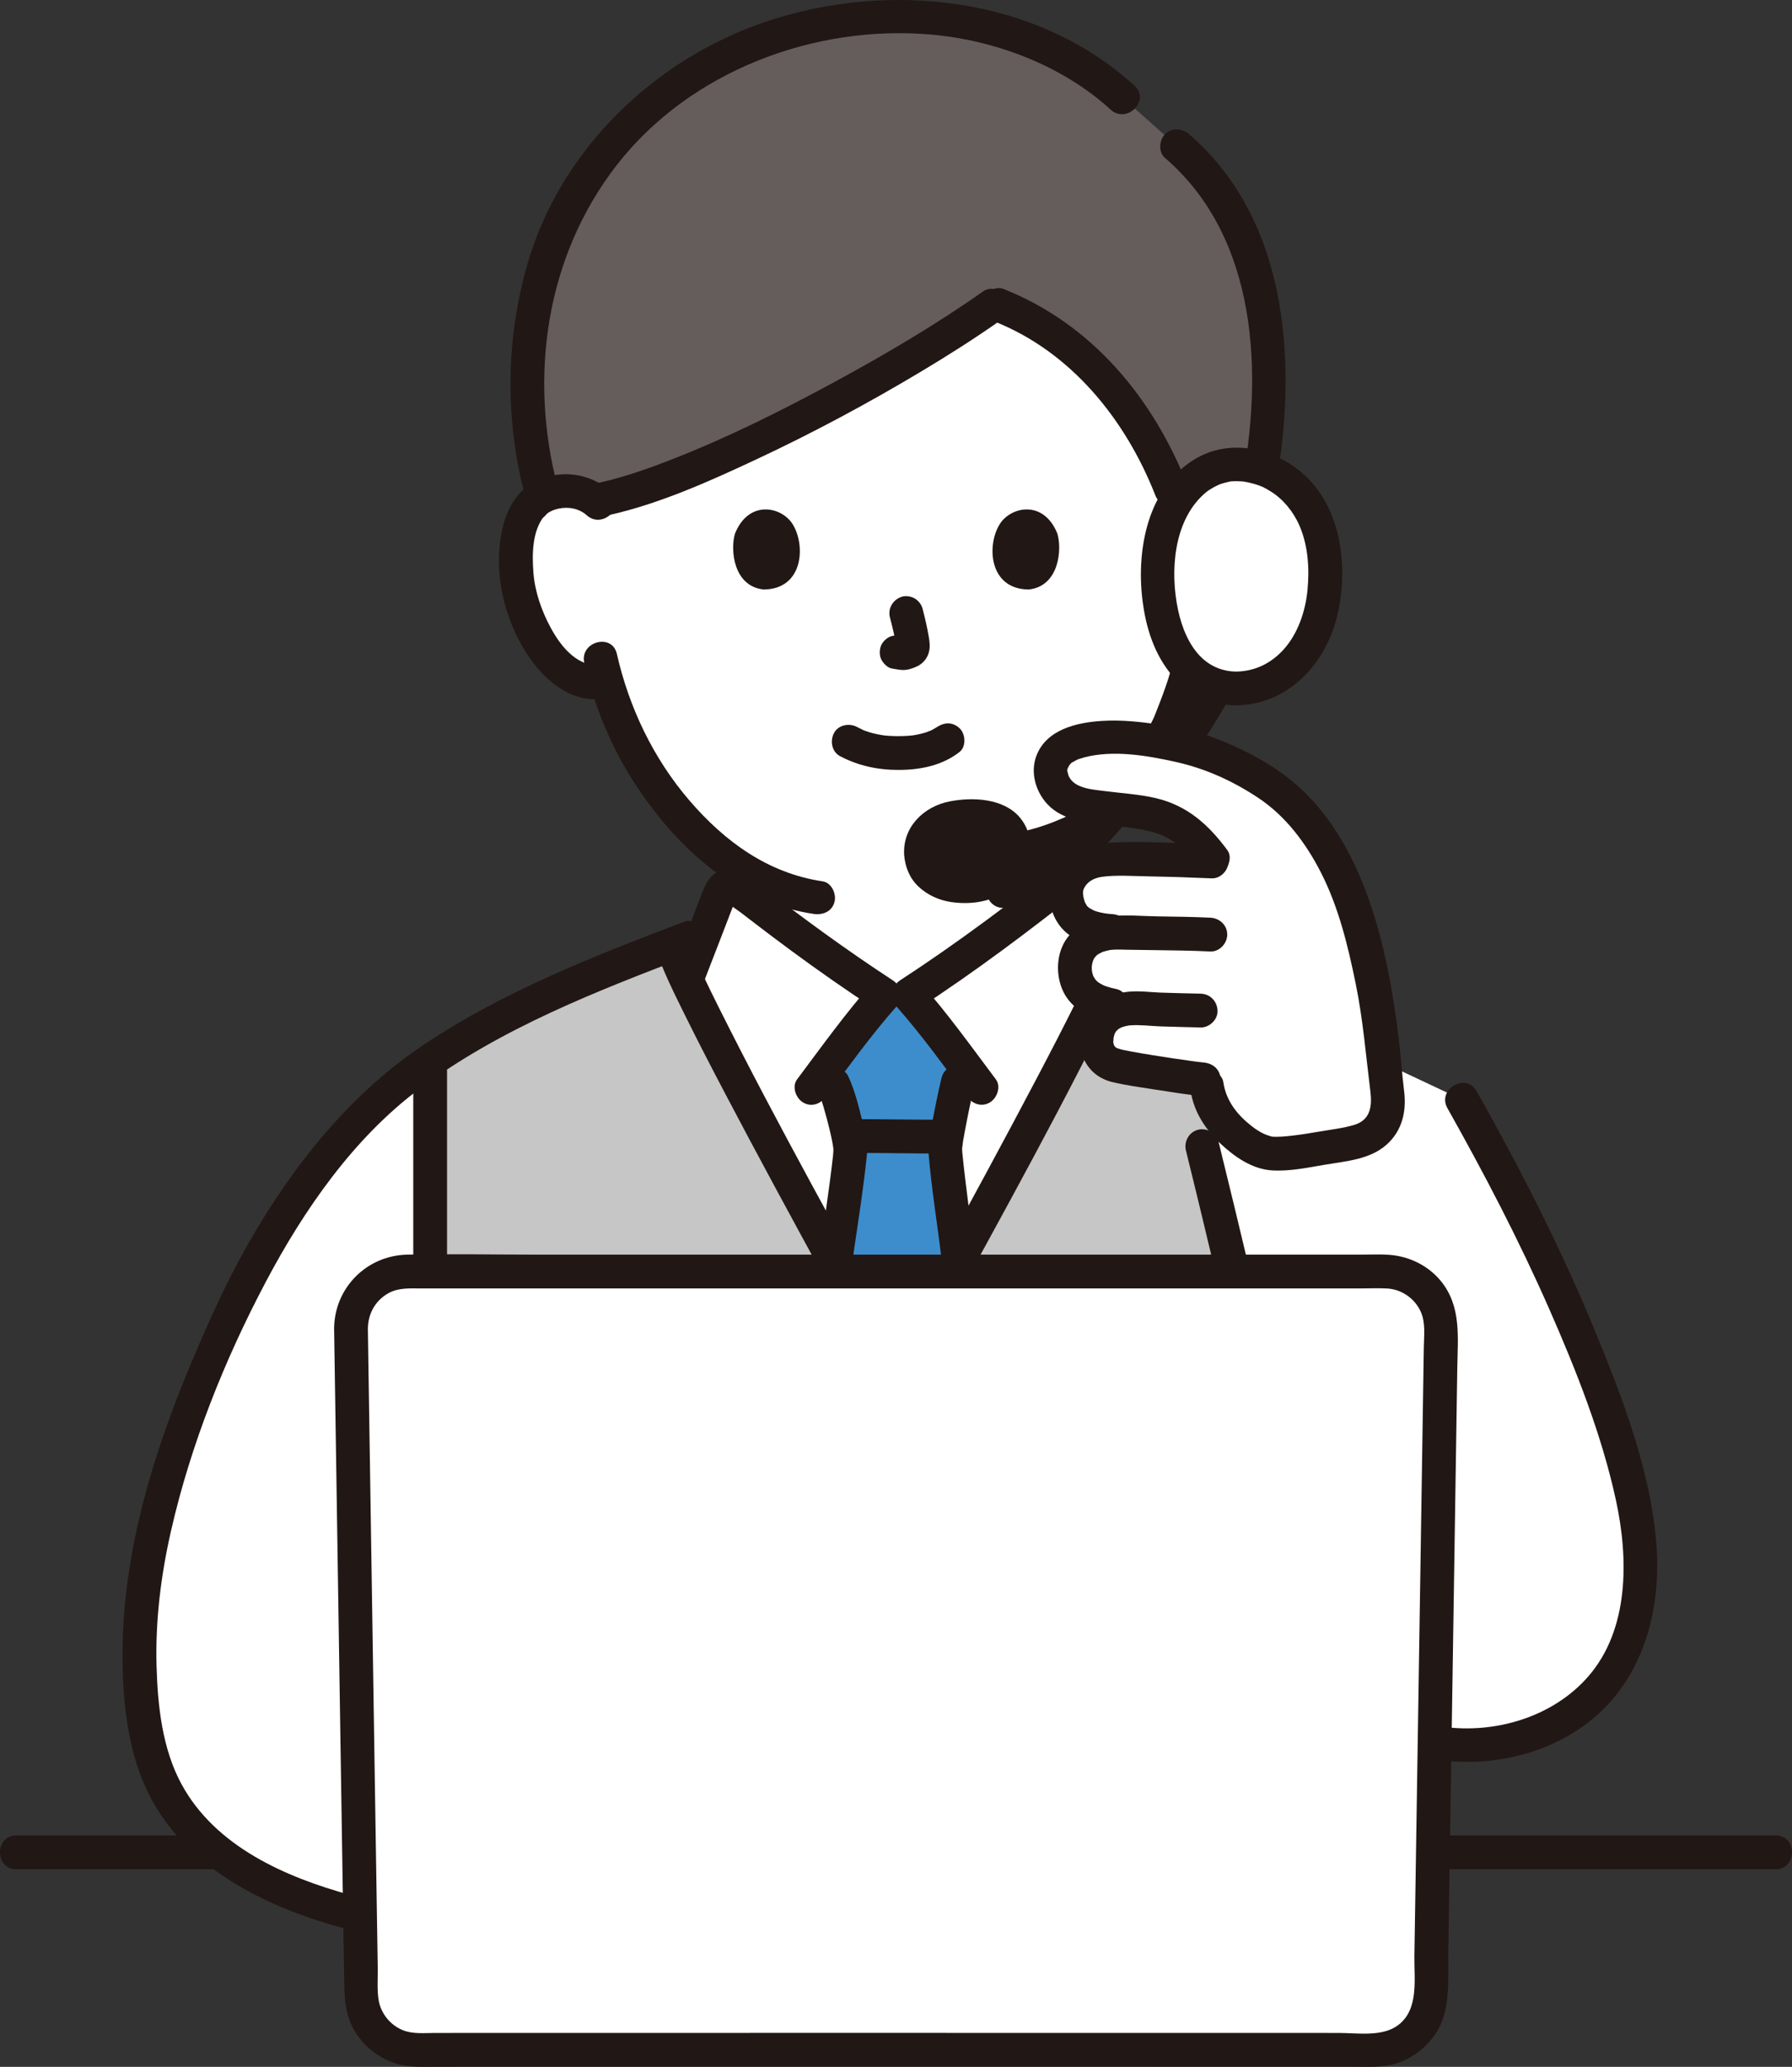 <?xml version="1.0" encoding="UTF-8"?><svg id="b" xmlns="http://www.w3.org/2000/svg" width="254.637" height="293.625" viewBox="0 0 254.637 293.625"><rect x="0" y="0" width="254.637" height="293.625" fill="#333333" stroke="none"/><defs><style>.d{fill:none;}.d,.e,.f,.g,.h,.i{stroke-width:0px;}.e{fill:#211715;}.f{fill:#645d5c;}.g{fill:#fff;}.h{fill:#3d8dcc;}.i{fill:#c6c6c6;}</style></defs><g id="c"><path class="g" d="M126.615,193.93c-8.376-15.436-23.402-42.602-29.088-54.82h.07s3.701-9.531,4.739-12.307c.355-.949,1.476-1.298,2.265-.687,4.798,3.719,12.191,9.454,21.045,15.221h3.479c8.853-5.768,16.247-11.502,21.045-15.221.789-.612,1.911-.263,2.265.687.985,2.636,4.372,11.362,4.711,12.236-5.664,12.186-20.732,39.426-29.124,54.891"/><path class="e" d="M2.318,265.552c2.581,0,5.162,0,7.742,0,6.2,0,12.401,0,18.601,0,8.904,0,17.809,0,26.713,0,10.754,0,21.509,0,32.263,0,11.776,0,23.552,0,35.328,0,11.883,0,23.765,0,35.648,0,11.072,0,22.145,0,33.217,0,9.434,0,18.868,0,28.303,0,6.945,0,13.889,0,20.834,0,3.538,0,7.076,0,10.615,0,.245,0,.49,0,.735,0,3.089,0,3.094-4.8,0-4.8-2.585,0-5.17,0-7.755,0-6.204,0-12.407,0-18.611,0-8.907,0-17.814,0-26.721,0-10.756,0-21.512,0-32.268,0-11.777,0-23.554,0-35.33,0-11.882,0-23.765,0-35.647,0-11.071,0-22.142,0-33.213,0-9.432,0-18.864,0-28.296,0-6.941,0-13.883,0-20.824,0-3.534,0-7.068,0-10.602,0-.244,0-.488,0-.732,0-3.089,0-3.094,4.8,0,4.8h0Z"/><path class="g" d="M195.725,150.561c-10.923-7.186-23.995-12.085-36.635-16.497-.286.96-.515,1.709-.592,1.905-4.063,9.921-21.278,41.012-30.475,57.961h-1.408c-5.338-9.837-13.377-24.438-19.978-36.899-4.772-9.009-8.793-16.899-10.498-21.062-.08-.202-.361-.901-.715-1.781-12.603,4.828-25.625,10.193-36.513,18.049-10.416,7.515-19.702,21.027-25.141,32.5-9.084,19.164-17.367,41.936-12.52,63.353,3.052,13.485,15.255,19.984,27.885,23.434,0,0,85.347,0,130.083,0v-40.415c6.023,7.915,14.39,14.489,24.162,16.345,9.772,1.856,20.907-1.857,26.033-10.381,5.115-8.506,4.207-19.261,1.451-28.797-4.879-16.882-12.879-33.882-23.116-52.055"/><path class="i" d="M61.121,161.654c0-.084,0-.169,0-.253,0-3.533,0-7.124-.001-10.705,10.428-7.037,22.57-12.014,34.344-16.523.17.465.28.764.28.764.113.309.247.654.396,1.032.308.751.691,1.624,1.141,2.603,5.485,11.946,20.834,39.692,29.335,55.358h1.408c9.198-16.949,26.412-48.04,30.475-57.961.132-.335.252-.644.35-.927,0,0,.134-.354.328-.867,0,0,.009-.025.027-.072,4.502,1.572,9.057,3.207,13.55,4.985-.512,1.352-.893,2.825-1.258,4.96-.805,4.708-.696,10.212,1.826,14.711.242.431.572.966,1.021,1.487-1.736,1.276-3.505,2.578-3.505,2.578,1.518,6.124,3.009,12.361,4.385,18.134,0,0,0,8.26,0,16.389,0,2.592,0,5.171,0,7.464H61.123s0-20.357-.002-43.157Z"/><path class="e" d="M168.52,163.461c1.495,6.036,2.943,12.084,4.385,18.134.301,1.261,1.734,2.011,2.952,1.676,1.289-.354,1.978-1.687,1.676-2.952-1.442-6.049-2.89-12.097-4.385-18.134-.312-1.258-1.726-2.013-2.952-1.676-1.28.352-1.989,1.69-1.676,2.952h0Z"/><path class="h" d="M118.4,153.977c-.154-.321-.537-1.12-1.036-2.153,2.309-3.101,5.645-7.522,8.283-10.487h3.479c2.409,2.708,5.401,6.63,7.66,9.652-.4,1.628-.687,2.81-.687,2.81-.54,2.225-1.807,8.504-1.807,9.452,0,.319.848,6.907,1.873,15.389l.027.297c-3.007,5.522-5.844,10.709-8.169,14.993h-1.408c-2.263-4.169-5.01-9.195-7.929-14.551,1.237-8.771,2.166-15.418,2.155-15.963-.033-1.696-1.652-7.788-2.368-9.286,0,0-.026-.053-.073-.153Z"/><path class="g" d="M161.192,33.788c-6.56-5.793-17.113-9.893-33.848-9.893-57.026,0-42.28,47.608-42.28,47.608-1.365-1.312-3.204-1.805-4.778-1.749-3.425.121-4.882,1.973-5.51,3.061-1.872,3.247-1.793,9.229-.536,12.931.89,2.621,2.348,6.632,5.862,9.507,1.558,1.275,3.906,2.082,6.079,1.524,1.592,5.407,4.474,11.934,9.537,17.993,2.88,3.447,5.866,6.246,9.071,8.347.004,1.804.004,3.109.004,3.109,4.763,3.692,12.103,9.385,20.891,15.11h3.453c8.789-5.726,16.128-11.419,20.891-15.11v-3.189c8.618-6.082,15.178-17.507,16.468-21.007.488-1.016,1.286-3.11,1.932-5.246l.539.091c2.038.344,4.169-.436,5.618-1.621,3.514-2.876,4.972-6.886,5.862-9.507,1.257-3.702,1.336-9.684-.536-12.931-.627-1.088-2.084-2.94-5.51-3.061-1.574-.055-3.413.437-4.778,1.749,0,0,7.361-23.767-8.432-37.715Z"/><path class="f" d="M78.19,35.394c2.44-6.454,7.452-15.056,15.292-21.274,9.115-7.23,19.931-11.265,33.392-11.756,11.8-.431,24.768,4.228,32.647,11.519l7.736,6.87c6.982,5.939,10.948,14.884,12.296,23.289,1.27,7.917.962,15.58-.464,23.666-1.428-.597-2.891-.87-4.239-.87-2.79,0-5.711,1.471-7.801,4.404-4.504-12.536-12.906-23.342-25.676-28.1-14.701,10.483-43.371,25.553-56.751,27.976-1.304-1.024-2.926-1.414-4.335-1.364-1.334.047-2.369.357-3.174.779-2.832-10.337-3.19-19.483-.113-31.432.287-1.116.684-2.365,1.191-3.707Z"/><path class="e" d="M161.218,12.186C147.243-.603,126.099-2.802,108.634,3.148c-15.878,5.409-29.24,18.402-33.798,34.751-2.995,10.745-3.05,21.756-.238,32.53.779,2.986,5.411,1.72,4.629-1.276-4.1-15.709-1.658-32.721,8.388-45.671,10.374-13.373,28.141-20.071,44.827-18.559,9.113.826,18.582,4.435,25.382,10.657,2.275,2.082,5.679-1.303,3.394-3.394h0Z"/><path class="e" d="M181.014,70.447c3.425-17.569,2.531-38.809-12.061-51.39-.981-.846-2.43-.964-3.394,0-.865.865-.986,2.544,0,3.394,13.259,11.433,13.938,30.759,10.826,46.72-.248,1.271.359,2.59,1.676,2.952,1.177.323,2.703-.398,2.952-1.676h0Z"/><path class="e" d="M86.439,73.2c7.243-1.621,14.202-4.746,20.897-7.875,8.074-3.774,15.953-7.992,23.598-12.572,3.818-2.287,7.581-4.672,11.221-7.235,1.058-.745,1.555-2.098.861-3.284-.612-1.047-2.219-1.611-3.284-.861-6.7,4.719-13.792,8.894-20.989,12.804-7.418,4.03-15.015,7.831-22.874,10.931-3.486,1.375-7.044,2.644-10.706,3.463-3.013.674-1.738,5.303,1.276,4.629h0Z"/><path class="e" d="M86.761,69.806c-2.881-2.584-6.987-3.149-10.498-1.519-2.534,1.176-4.047,3.632-4.731,6.257-1.605,6.157-.047,13.239,3.438,18.497,2.376,3.586,6.152,6.841,10.75,6.233,1.285-.17,2.4-.981,2.4-2.4,0-1.165-1.106-2.571-2.4-2.4-3.536.468-5.924-2.453-7.461-5.282-1.298-2.39-2.255-5.127-2.465-7.846-.197-2.558-.182-5.769,1.442-7.917-.354.469.674-.6.457-.436.516-.389,1.045-.596,1.677-.733,1.402-.303,2.915-.032,3.997.939,2.294,2.057,5.699-1.326,3.394-3.394h0Z"/><path class="e" d="M141.309,45.674c10.912,4.33,18.623,13.931,22.838,24.641.474,1.205,1.607,2.046,2.952,1.676,1.148-.316,2.154-1.739,1.676-2.952-4.896-12.438-13.554-22.98-26.191-27.994-1.205-.478-2.636.523-2.952,1.676-.375,1.365.467,2.472,1.676,2.952h0Z"/><path class="e" d="M119.37,107.425c2.625,1.386,5.452,1.973,8.421,1.954,3.056-.02,6.103-.638,8.546-2.541.995-.775.875-2.591,0-3.394-1.055-.969-2.332-.827-3.394,0,.741-.577.218-.172.027-.05-.166.107-.338.205-.513.297-.091.048-.184.09-.275.137-.191.098-.395.066.145-.053-.236.052-.476.183-.708.257-.647.208-1.31.347-1.98.452.362-.057.082-.013-.124.008-.194.019-.389.035-.584.048-.469.03-.938.042-1.408.039-.421-.003-.841-.017-1.26-.045-.193-.013-.385-.029-.577-.048-.072-.007-.775-.126-.214-.021-.624-.116-1.241-.229-1.85-.411-.259-.078-.512-.171-.768-.258-.592-.202.413.206-.122-.046-.317-.15-.63-.306-.94-.469-1.11-.586-2.66-.318-3.284.861-.586,1.109-.324,2.658.861,3.284h0Z"/><path class="e" d="M126.46,87.732c.362,1.379.709,2.78.916,4.192l-.086-.638c.025.194.035.384.016.579l.086-.638c-.014.09-.033.174-.064.26l.242-.573c-.027.061-.055.112-.092.167l.375-.486c-.043.052-.084.093-.137.135l.486-.375c-.106.068-.218.123-.332.176l.573-.242c-.183.076-.364.132-.56.163l.638-.086c-.177.021-.349.02-.525,0l.638.086c-.198-.028-.392-.076-.591-.102-.319-.1-.638-.114-.957-.043-.319.014-.617.109-.892.285-.498.291-.973.862-1.103,1.434-.14.614-.11,1.304.242,1.849.312.484.835,1.022,1.434,1.103.473.064.932.183,1.414.205.75.033,1.443-.199,2.111-.506.831-.382,1.482-1.144,1.703-2.038.188-.76.108-1.406-.02-2.168-.228-1.351-.54-2.689-.888-4.014-.152-.579-.588-1.133-1.103-1.434s-1.273-.429-1.849-.242c-1.25.404-2.018,1.651-1.676,2.952h0Z"/><path class="e" d="M104.445,75.792c-.7,2.275-.244,7.509,4.067,7.954,5.697-.034,6-6.362,4.082-9.337-1.57-2.436-6.187-3.449-8.149,1.383Z"/><path class="e" d="M150.242,75.792c.7,2.275.244,7.509-4.066,7.954-5.697-.034-6-6.362-4.083-9.337,1.57-2.436,6.187-3.449,8.149,1.383Z"/><path class="e" d="M171.321,73.2c1.086-.974,2.591-1.239,3.997-.939.591.126,1.076.314,1.564.657.096.067.142.107.386.343.039.038.5.588.183.168,1.624,2.147,1.639,5.359,1.442,7.917-.21,2.72-1.168,5.455-2.465,7.846-1.533,2.828-3.927,5.749-7.461,5.282-1.287-.17-2.4,1.225-2.4,2.4,0,1.438,1.109,2.229,2.4,2.4,7.543.998,12.215-7.375,13.983-13.493,1.539-5.327,1.536-13.583-3.646-17.007-3.502-2.314-8.33-1.702-11.378,1.032-2.304,2.067,1.099,5.452,3.394,3.394h0Z"/><path class="e" d="M166.913,93.042c-.631,3.061-1.837,6.094-2.86,8.685-.113.285.241-.501-.036.074-.07.145-.134.293-.203.438-.213.449-.437.893-.669,1.333-.521.99-1.079,1.96-1.66,2.916-3.047,5.007-6.764,9.737-11.318,13.46-2.472,2.021-5.251,3.612-8.335,4.327-3.008.698-1.735,5.327,1.276,4.629,6.47-1.5,11.86-6.215,16.083-11.131,3.495-4.069,6.753-8.641,8.97-13.55.155-.343.301-.69.444-1.037.042-.101.25-.599.108-.272-.159.368.048-.096.085-.18.136-.308.266-.619.394-.93.154-.375.303-.751.447-1.13.781-2.068,1.456-4.191,1.903-6.357.261-1.268-.369-2.593-1.676-2.952-1.188-.326-2.689.401-2.952,1.676h0Z"/><path class="e" d="M83.025,94.168c1.415,6.235,3.944,12.284,7.486,17.613,3.834,5.767,8.867,11.167,14.961,14.573,3.146,1.759,6.585,2.953,10.149,3.482,1.281.19,2.58-.32,2.952-1.676.311-1.131-.386-2.761-1.676-2.952-7.763-1.152-13.895-5.633-18.923-11.474-5.127-5.957-8.586-13.197-10.321-20.841-.683-3.011-5.312-1.737-4.629,1.276h0Z"/><path class="e" d="M133.774,159.077c-4.176-.002-8.352-.087-12.528-.089-1.255,0-2.458,1.104-2.4,2.4s1.055,2.399,2.4,2.4c4.176.002,8.352.087,12.528.089,1.255,0,2.458-1.104,2.4-2.4s-1.055-2.4-2.4-2.4h0Z"/><path class="e" d="M138.564,178.64c-.601-4.974-1.328-9.945-1.828-14.93-.032-.32-.024-.588-.007-.909-.041.741.079-.456.113-.655.084-.49.173-.979.265-1.467.392-2.088.809-4.175,1.305-6.242.72-3.002-3.907-4.283-4.629-1.276-.495,2.066-.912,4.154-1.305,6.242-.254,1.35-.667,2.823-.555,4.202.406,5.02,1.235,10.036,1.84,15.035.156,1.287.992,2.4,2.4,2.4,1.176,0,2.557-1.104,2.4-2.4h0Z"/><path class="e" d="M116.4,155.341c.208.455-.197-.562.011.042.072.208.149.415.219.624.141.421.272.846.398,1.271.32,1.08.61,2.169.871,3.265.133.559.26,1.121.37,1.685.038.194.184,1.256.135.708.037.415.018.775-.027,1.188-.537,4.849-1.335,9.863-2.043,14.88-.181,1.282.313,2.578,1.676,2.952,1.124.309,2.77-.385,2.952-1.676.764-5.416,1.671-10.841,2.229-16.284.161-1.569-.303-3.213-.664-4.729-.511-2.145-1.063-4.337-1.983-6.349-.539-1.179-2.245-1.469-3.284-.861-1.211.708-1.402,2.1-.861,3.284h0Z"/><path class="e" d="M99.912,139.747c.696-1.792,1.39-3.585,2.083-5.378.541-1.4,1.081-2.801,1.619-4.203.223-.581.446-1.163.667-1.745.082-.215.224-.465.262-.692.117-.283.06-.207-.171.23-.408.325-.822.335-1.24.029-.04.15,2.049,1.586,2.178,1.685.715.552,1.431,1.103,2.149,1.651,1.635,1.249,3.278,2.486,4.934,3.706,3.938,2.902,7.947,5.704,12.043,8.379l-.486-3.769c-3.838,4.34-7.216,9.07-10.688,13.702-.778,1.038-.167,2.682.861,3.284,1.227.718,2.504.179,3.284-.861,3.228-4.306,6.369-8.695,9.937-12.73,1.056-1.195.863-2.889-.486-3.769-6.531-4.265-12.825-8.871-18.998-13.637-1.248-.964-2.442-2.18-4.117-2.216-2.048-.044-3.229,1.483-3.889,3.202-.847,2.204-1.688,4.411-2.539,6.613-.676,1.749-1.353,3.497-2.032,5.245-.469,1.209.517,2.634,1.676,2.952,1.357.373,2.481-.463,2.952-1.676h0Z"/><path class="e" d="M159.488,138.471c-1.452-3.74-2.906-7.479-4.332-11.229-.514-1.352-.978-2.662-2.341-3.391-2.015-1.077-3.703.072-5.273,1.287-2.563,1.985-5.142,3.948-7.753,5.87-3.884,2.858-7.838,5.619-11.876,8.256-1.349.881-1.542,2.575-.486,3.769,3.569,4.036,6.709,8.424,9.937,12.73.776,1.035,2.074,1.568,3.284.861,1.02-.597,1.643-2.24.861-3.284-3.472-4.631-6.85-9.361-10.688-13.702l-.486,3.769c4.096-2.675,8.105-5.477,12.043-8.379,1.656-1.22,3.3-2.457,4.934-3.706.718-.548,1.434-1.099,2.149-1.651.128-.099,2.217-1.534,2.178-1.685-.418.306-.832.296-1.24-.029-.23-.437-.287-.513-.171-.23.038.227.18.477.262.692.221.582.444,1.164.667,1.745.538,1.402,1.078,2.803,1.619,4.203.693,1.793,1.387,3.586,2.083,5.378.469,1.208,1.612,2.045,2.952,1.676,1.153-.317,2.148-1.737,1.676-2.952h0Z"/><path class="e" d="M130.094,195.141c8.982-16.549,18.255-32.97,26.664-49.822,1.682-3.371,3.45-6.787,4.665-10.362.996-2.931-3.638-4.189-4.629-1.276-.197.58-.427,1.145-.641,1.719-.168.45.165-.364-.135.318-.276.628-.555,1.255-.843,1.878-.695,1.504-1.419,2.995-2.154,4.48-1.851,3.737-3.773,7.439-5.715,11.13-4.647,8.836-9.419,17.605-14.197,26.371-2.388,4.38-4.781,8.757-7.16,13.141-1.474,2.716,2.669,5.141,4.145,2.423h0Z"/><path class="e" d="M128.687,192.718c-8.919-16.433-18.115-32.741-26.485-49.464-.861-1.72-1.71-3.447-2.524-5.19-.326-.699-.647-1.401-.957-2.108-.046-.105-.091-.211-.137-.316-.228-.521-.017-.034-.043-.098-.245-.616-.486-1.233-.699-1.861-.988-2.909-5.626-1.66-4.629,1.276,1.063,3.129,2.573,6.125,4.031,9.084,1.87,3.795,3.819,7.55,5.787,11.295,4.668,8.884,9.465,17.7,14.268,26.512,2.415,4.43,4.836,8.857,7.242,13.292,1.474,2.716,5.62.296,4.145-2.423h0Z"/><path class="e" d="M63.523,204.811v-52.574c0-3.089-4.8-3.094-4.8,0v52.574c0,3.089,4.8,3.094,4.8,0h0Z"/><path class="e" d="M49.774,269.209c-9.262-2.551-19.132-6.869-23.96-15.699-2.751-5.032-3.408-11.162-3.568-16.806-.183-6.462.615-12.893,2.048-19.187,2.794-12.272,7.626-24.364,13.511-35.477,5.37-10.141,12.428-20.343,21.712-27.286,11.644-8.709,25.5-14.053,38.98-19.18,1.211-.461,2.043-1.618,1.676-2.952-.319-1.16-1.734-2.139-2.952-1.676-12.732,4.842-25.622,9.859-37.002,17.47-10.591,7.084-18.665,17.266-24.938,28.256-3.153,5.525-5.757,11.358-8.215,17.22-2.632,6.278-4.948,12.703-6.658,19.297-1.728,6.662-2.854,13.539-2.979,20.429-.115,6.357.396,13.298,2.806,19.245,4.778,11.789,16.628,17.773,28.261,20.977,2.982.821,4.255-3.808,1.276-4.629h0Z"/><path class="e" d="M196.936,148.488c-12.116-7.925-25.924-12.829-39.522-17.544-2.925-1.014-4.181,3.621-1.276,4.629,13.226,4.586,26.589,9.351,38.375,17.06,2.593,1.696,5-2.458,2.423-4.145h0Z"/><path class="e" d="M205.676,157.433c5.235,9.306,10.182,18.785,14.48,28.563,3.827,8.707,7.448,17.838,9.468,27.157,1.783,8.224,1.923,18.3-3.955,25.03-5.011,5.739-13.173,8.153-20.612,7.132-9.648-1.325-17.989-7.88-23.767-15.418-.787-1.027-2.066-1.573-3.284-.861-1.011.591-1.654,2.248-.861,3.284,5.886,7.679,13.641,14.244,23.121,16.87,8.496,2.353,18.203.997,25.298-4.406,7.989-6.084,10.62-16.197,9.766-25.864-.903-10.229-4.748-20.237-8.617-29.667-4.837-11.79-10.647-23.143-16.892-34.243-1.515-2.692-5.663-.276-4.145,2.423h0Z"/><path class="g" d="M175.648,97.808c-6.331,0-11.129-5.88-11.129-16.275s5.798-15.575,11.132-15.575c5.425,0,12.646,4.278,12.646,15.575,0,9.825-5.586,16.275-12.649,16.275Z"/><path class="e" d="M175.648,95.408c-1.873-.024-3.622-.7-5.03-2.105-1.674-1.67-2.694-4.172-3.221-6.654-1.156-5.442-.644-12.503,3.592-16.374.436-.399.488-.444,1.032-.787.242-.153.49-.294.744-.426.104-.054.735-.328.406-.199.471-.184.954-.303,1.443-.42.11-.026.224-.044.335-.062-.105.016-.441.032.033.004.257-.015.512-.028.77-.026.239.002.477.016.715.031.175.011.621.076.197.01.503.077,1.001.188,1.49.33,1.035.3,1.424.465,2.491,1.136,1.666,1.047,3.152,2.806,4.038,4.888,1.207,2.833,1.402,6.095,1.102,9.131-.298,3.018-1.391,6.217-3.442,8.447-1.83,1.989-4.125,3.043-6.695,3.076-3.086.039-3.095,4.839,0,4.8,7.26-.091,12.566-5.686,14.291-12.435,1.769-6.921.764-15.786-4.989-20.655-4.216-3.568-10.353-4.845-15.246-1.841-6.597,4.051-8.228,12.695-7.378,19.845.474,3.994,1.682,7.911,4.359,10.995,2.261,2.604,5.533,4.047,8.963,4.09,3.09.039,3.092-4.761,0-4.8Z"/><path class="e" d="M130.874,121.435c-.223-3.182,2.205-5.317,6.511-5.469,4.336-.152,6.533,1.576,6.663,4.077.132,2.522-1.877,5.572-6.216,5.857-3.917.257-6.778-1.61-6.959-4.465Z"/><path class="e" d="M170.622,96.596c-3.399,6.14-7.412,12.163-13.33,16.141-3.132,2.106-6.549,3.866-10.18,4.925-3.75,1.093-7.517,1.484-11.408,1.629-3.079.115-3.094,4.916,0,4.8,4.22-.158,8.401-.573,12.474-1.739s8.014-3.102,11.538-5.47c6.626-4.454,11.233-10.964,15.052-17.863,1.497-2.705-2.647-5.129-4.145-2.423h0Z"/><path class="e" d="M133.274,121.435c-.015-.255-.003-.506-.002-.761.002-.522-.135.559-.012.062.023-.092.038-.185.061-.277.035-.136.082-.266.123-.4.081-.266.135,0-.083.191.104-.091.378-.581.422-.706-.129.368-.283.33-.112.163.101-.099.193-.206.297-.302.005-.005.21-.16.216-.189-.044.212-.406.285-.01.026.217-.142.447-.256.675-.379.239-.129.046-.135-.127.047.087-.092.349-.129.477-.171.283-.091.571-.166.862-.227.185-.039.37-.069.556-.101-.087.015-.516.048-.054.012.774-.061,1.548-.089,2.323-.028.132.01.262.025.393.037-.62-.059-.015.004.102.026.282.055.562.122.836.207.103.032.204.072.307.103.519.158-.465-.257-.006-.003.225.124.449.286.678.396.26.125-.409-.42-.115-.085.056.063.13.118.191.179.026.026.269.253.257.284-.069.179-.311-.52-.153-.182.047.101.123.231.187.321.204.287-.282-.16-.089-.235.053-.02.168.684.202.724-.19-.223-.038-.574-.032-.189.002.105.011.21.01.315,0,.084-.008.168-.008.252,0,.56-.04-.151.028-.128.029.01-.142.613-.15.64-.026.086-.058.169-.085.255-.132.429.282-.509,0-.008-.104.184-.198.371-.314.549-.244.375-.198.045.035-.019-.034.009-.155.183-.191.224-.17.189-.358.354-.542.528-.386.367.451-.274-.013.008-.139.085-.271.179-.412.261-.121.07-.247.13-.369.198-.428.239-.025-.06.019.004-.006-.009-.831.27-.871.28-.124.032-.249.06-.374.086-.099.02-.739.092-.156.039-.38.035-.759.06-1.141.06-.329,0-.761.042-1.079-.059.576.184.038-.001-.099-.029-.176-.035-.351-.076-.524-.123-.14-.038-.279-.08-.416-.127-.081-.027-.162-.055-.241-.085-.247-.097-.209-.081.113.048-.136.053-.645-.358-.766-.429-.417-.244.093-.038.054.056.006-.014-.288-.257-.333-.302-.041-.041-.25-.323-.297-.326.134.009.315.464.037.015-.059-.095-.104-.23-.176-.314-.081-.164-.05-.083.093.245-.036-.09-.068-.181-.098-.273-.03-.093-.056-.187-.079-.282-.162-.668.01.337-.026-.102-.1-1.248-1.032-2.461-2.4-2.4-1.214.054-2.508,1.06-2.4,2.4.139,1.723.775,3.335,2.059,4.536,1.252,1.172,2.891,1.918,4.582,2.171,3.777.567,7.686-.419,9.994-3.63,1.804-2.509,1.807-6.056-.225-8.417-2.331-2.707-6.677-2.872-9.916-2.25-3.71.713-6.717,3.647-6.492,7.589.071,1.251,1.053,2.46,2.4,2.4,1.239-.056,2.476-1.058,2.4-2.4Z"/><path class="g" d="M49.876,188.759c.309,20.541,1.141,74.312,1.464,94.589.07,4.37,3.629,7.867,7.999,7.865,26.143-.013,109.815-.013,135.957,0,4.37.002,7.93-3.495,7.999-7.865.324-20.277,1.155-74.049,1.464-94.59.067-4.466-3.529-8.116-7.995-8.116-26.788-.002-112.128,0-138.897,0-4.466,0-8.06,3.651-7.993,8.117Z"/><path class="e" d="M47.476,188.759c.27,17.918.547,35.835.825,53.753.146,9.436.293,18.871.441,28.307.056,3.586.113,7.172.17,10.758.038,2.384.178,4.645,1.382,6.779,1.308,2.319,3.549,4.068,6.092,4.833,1.765.531,3.624.424,5.443.423,1.389,0,2.779-.001,4.168-.002,3.406-.001,6.811-.002,10.217-.003,8.508-.002,17.016-.003,25.525-.004,19.091-.002,38.183-.001,57.274,0,8.07,0,16.141.002,24.211.004,3.077,0,6.154.002,9.23.003,1.608,0,3.242.091,4.831-.197,2.648-.48,4.981-2.078,6.535-4.25,2.427-3.391,1.909-7.845,1.972-11.801.064-4.042.127-8.084.19-12.126.154-9.867.308-19.735.46-29.602.151-9.79.302-19.581.452-29.371.061-3.978.122-7.956.182-11.934.065-4.291.605-8.679-2.274-12.264-1.798-2.239-4.492-3.572-7.34-3.794-1.352-.105-2.735-.03-4.091-.03-3.124,0-6.248,0-9.371,0-8.107,0-16.215,0-24.322,0-19.124,0-38.248,0-57.371,0-8.61,0-17.219,0-25.829,0-6.198,0-12.412-.127-18.609,0-5.778.119-10.355,4.728-10.393,10.517-.02,3.089,4.78,3.093,4.8,0,.014-2.117,1.053-4.002,2.922-5.041,1.445-.804,3.05-.675,4.644-.675,2.912,0,5.823,0,8.735,0,7.598,0,15.196,0,22.794,0,18.633,0,37.266,0,55.899,0,15.337,0,30.674,0,46.011,0,1.272,0,2.565-.065,3.835.008,2.062.118,3.937,1.427,4.777,3.316.696,1.565.453,3.362.427,5.03-.026,1.709-.052,3.417-.078,5.126-.133,8.713-.266,17.426-.401,26.139-.283,18.391-.568,36.783-.859,55.174-.052,3.269.672,7.554-2.245,9.818-2.27,1.762-5.803,1.159-8.515,1.158-7.02-.003-14.039-.004-21.059-.005-18.242-.003-36.484-.003-54.726-.003-16.147,0-32.295.002-48.442.007-1.389,0-2.779,0-4.168.002-1.482,0-3.068.178-4.479-.353-1.869-.703-3.261-2.423-3.561-4.401-.22-1.453-.086-3.041-.11-4.511-.13-8.208-.258-16.417-.386-24.625-.294-18.87-.586-37.74-.873-56.611-.049-3.184-.097-6.368-.145-9.552-.046-3.086-4.847-3.095-4.8,0Z"/><path class="d" d="M64.904,277.806c12.136-.077,37.363.001,62.414.087,25.051-.086,48.653-.164,60.789-.087"/><path class="d" d="M120.348,231.507c-.005,2.459-.009,6.243.01,8.849.009,1.241,1.02,2.237,2.261,2.233,2.585-.009,6.814-.009,9.399,0,1.241.004,2.252-.992,2.261-2.233.018-2.606.015-6.39.01-8.849-.003-1.242-1.007-2.243-2.249-2.243-2.601,0-6.842,0-9.443,0-1.242,0-2.246,1.001-2.249,2.243Z"/><path class="g" d="M149.287,109.651c.08,1.645,1.201,3.294,2.659,3.96,2.711,1.239,7.547,1.305,10.533,1.855,5.149.948,7.242,2.902,10.156,6.936-4.641-.21-13.115-.475-16.155-.218-2.853.241-5.371,2.483-4.939,5.345.304,2.017,1.2,4.452,6.552,4.741,0,0,3.351.181,6.702.362l-5.775-.128c-3.01-.067-6.173,1.187-6.263,4.801-.096,3.817,2.81,5.025,5.233,5.515l2.336.472c-1.835.189-3.701.974-4.319,3.129-.636,2.218.128,4.36,2.55,4.956,2.529.622,13.847,2.277,12.89,1.953.041,3.312,1.756,5.732,4.031,7.765,1.349,1.206,2.922,2.329,4.767,2.714,1.73.361,7.185-.543,12.488-1.609,2.906-.584,4.876-3.303,4.509-6.245-.26-2.08-.444-3.558-.444-3.558-.36-6.298-1.555-12.402-2.994-18.471-1.465-6.179-4.037-12.381-7.76-17.045-4.013-5.027-7.876-6.987-13.782-9.582-2.924-1.285-9.01-2.378-12.858-2.511-8.329-.288-9.833,2.482-10.079,4.142-.035.238-.046.48-.034.721Z"/><path class="e" d="M169.198,155.007c.436,2.958,2.136,5.514,4.293,7.522,2.006,1.867,4.473,3.576,7.293,3.745,2.485.149,5.083-.403,7.52-.815,2.992-.505,6.335-.734,8.705-2.826,2.228-1.967,2.87-4.75,2.515-7.593-.31-2.481-.463-4.971-.762-7.453-.797-6.621-2.023-13.436-4.237-19.742-1.969-5.609-4.829-11.026-9.092-15.237-3.664-3.619-8.488-6.146-13.286-7.924-2.312-.857-4.785-1.335-7.215-1.711-2.742-.425-5.52-.726-8.297-.56-3.596.214-7.94,1.198-9.367,4.958-.894,2.356-.113,5.081,1.575,6.888,2.165,2.318,5.682,2.629,8.65,2.985,2.583.31,5.318.431,7.733,1.469,2.137.918,3.625,2.586,5.017,4.462.771,1.039,2.078,1.566,3.284.861,1.025-.599,1.638-2.237.861-3.284-2.676-3.606-5.668-6.309-10.148-7.366-2.34-.552-4.753-.677-7.131-.989-1.629-.214-4.23-.323-5.134-1.926-.157-.279-.217-.521-.289-.836-.156-.679-.026-.211-.026-.21.014-.084.034-.167.055-.249.036-.143.103-.278.137-.42-.164.681-.01.136.141-.14-.123.224-.163.202.141-.118.42-.442-.227.045.249-.198.266-.136.513-.303.787-.428-.406.184.066-.021.171-.053.245-.076.488-.156.737-.222,4.101-1.083,8.868-.27,12.934.632,4.193.929,8.077,2.66,11.777,5.115,3.904,2.59,6.77,6.434,8.885,10.563,2.541,4.962,3.844,10.376,4.959,15.805,1.045,5.087,1.451,10.192,2.092,15.33.261,2.094.024,4.068-2.288,4.764-1.588.478-3.331.668-4.964.95-1.271.22-2.546.432-3.828.574-1.004.111-2.048.233-3.058.13.23.023.623.17-.096-.059-.316-.1-.612-.189-.91-.33-.619-.292-1.211-.687-1.747-1.107-2.062-1.618-3.617-3.597-4.005-6.232-.189-1.283-1.812-1.99-2.952-1.676-1.376.378-1.866,1.665-1.676,2.952h0Z"/><path class="e" d="M171.052,150.945c-.263-.026-.525-.056-.788-.088-.181-.022-.362-.045-.544-.069-.089-.011-.177-.024-.266-.035-.427-.055.454.063.14.019-.977-.137-1.954-.275-2.93-.421-1.971-.296-3.943-.603-5.903-.967-.344-.064-.688-.129-1.03-.202-.126-.027-.253-.053-.378-.083-.168-.04-.813-.28-.395-.078-.119-.057-.231-.132-.35-.187-.141-.066-.276-.274.027.042-.083-.086-.177-.171-.262-.254-.304-.298.008-.017.047.062-.044-.087-.116-.225-.176-.309.24.334.084.269.041.077-.025-.113-.06-.238-.092-.351-.14-.485-.038.375,0-.102.014-.175.095-.852-.012-.339.064-.306.15-.597.235-.898.089-.311-.212.255-.003.033.072-.076.154-.224.191-.322.103-.266-.279.202-.045.056.117-.073.291-.259.377-.368.183-.231-.342.166-.069.064.101-.038.203-.121.297-.178.071-.043.397-.238.104-.068-.322.187.146-.049.201-.067.222-.073.449-.132.677-.181.115-.024.231-.04.345-.064-.376.079-.258.028.056.003,1.446-.114,2.921.089,4.367.143,1.898.072,3.797.102,5.696.151,1.256.032,2.457-1.127,2.4-2.4-.059-1.328-1.054-2.366-2.4-2.4-1.899-.049-3.798-.079-5.696-.151-1.474-.056-2.98-.267-4.453-.136-3.182.283-6.17,1.952-6.87,5.306-.714,3.42.964,6.706,4.486,7.544,1.95.464,3.959.734,5.938,1.042,2.336.363,4.683.746,7.036.975,1.253.122,2.454-1.191,2.4-2.4-.063-1.405-1.057-2.269-2.4-2.4h0Z"/><path class="e" d="M158.626,140.505c-.461-.096-.919-.208-1.367-.356-.131-.043-.261-.089-.39-.138q.252.113,0-.003c-.185-.096-.371-.186-.551-.294-.119-.071-.235-.146-.349-.226.207.169.206.164-.003-.013-.148-.15-.303-.289-.439-.452.309.372-.112-.226-.164-.326-.073-.149-.069-.132.012.049-.055-.151-.102-.305-.141-.461-.206-.74-.097-1.669.365-2.341-.227.33.123-.101.197-.184.21-.181.218-.195.023-.042.09-.064.182-.125.277-.181.082-.045.755-.381.331-.204.247-.103.508-.178.766-.246.264-.069.533-.128.803-.166-.463.064.212-.004.307-.009.562-.028,1.126,0,1.689.01,1.327.024,2.655.039,3.982.057,2.671.036,5.344.065,8.012.193,1.296.062,2.4-1.148,2.4-2.4,0-1.352-1.1-2.338-2.4-2.4-2.465-.118-4.935-.15-7.402-.184-2.298-.032-4.705-.276-6.991-.014-2.457.282-4.827,1.281-6.199,3.442-1.412,2.225-1.383,5.439-.07,7.699,1.267,2.179,3.643,3.32,6.025,3.818,1.268.265,2.594-.371,2.952-1.676.327-1.191-.402-2.686-1.676-2.952h0Z"/><path class="e" d="M158.092,129.869c-.752-.049-1.446-.14-2.172-.354-.538-.159-.478-.16-1.113-.509-.226-.159-.22-.149.018.028-.093-.079-.182-.161-.268-.247-.45-.447-.02.127-.159-.177-.075-.164-.184-.333-.273-.491-.078-.165-.048-.094.088.214-.036-.096-.07-.192-.101-.29-.05-.194-.11-.385-.153-.581-.025-.117-.076-.732-.051-.218-.029-.584-.036-.73.16-1.109.451-.871,1.319-1.385,2.485-1.563,1.93-.295,4.759-.102,6.95-.063,2.888.051,5.775.147,8.661.272,1.296.056,2.4-1.143,2.4-2.4,0-1.347-1.1-2.344-2.4-2.4-5.038-.218-10.157-.532-15.197-.231-2.898.173-5.816,1.473-7.161,4.197-1.062,2.152-.868,4.887.361,6.948,1.66,2.784,4.903,3.58,7.926,3.775,1.295.084,2.4-1.163,2.4-2.4,0-1.369-1.101-2.316-2.4-2.4h0Z"/></g></svg>
